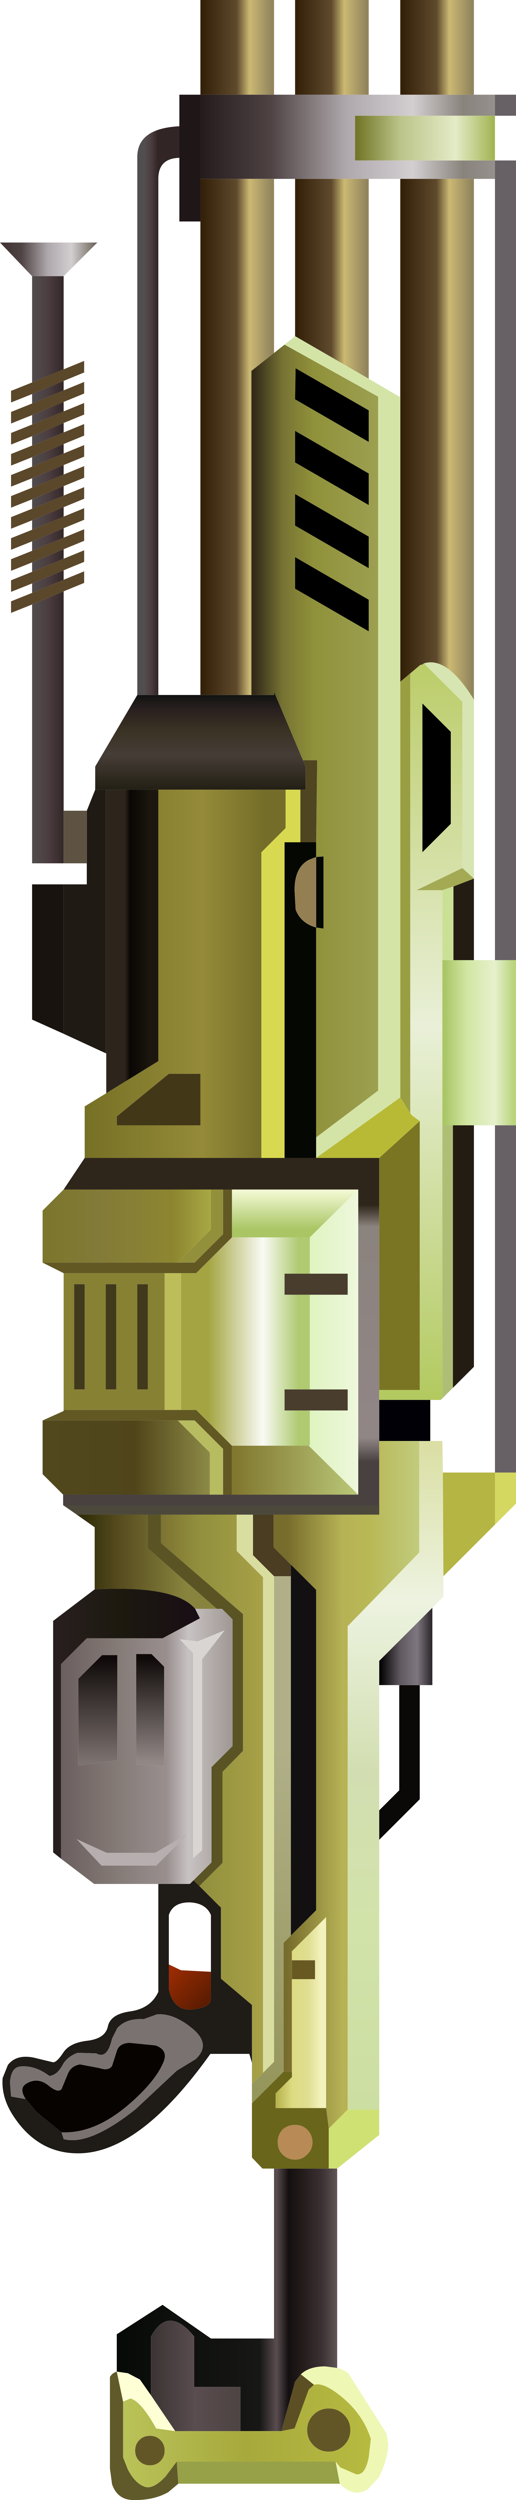 <?xml version="1.0" encoding="UTF-8" standalone="no"?>
<svg xmlns:xlink="http://www.w3.org/1999/xlink" height="237.6px" width="49.05px" xmlns="http://www.w3.org/2000/svg">
  <g transform="matrix(1.0, 0.0, 0.0, 1.0, -82.05, 41.45)">
    <use height="237.6" transform="matrix(1.0, 0.0, 0.0, 1.0, 82.05, -41.45)" width="49.05" xlink:href="#shape0"/>
  </g>
  <defs>
    <g id="shape0" transform="matrix(1.0, 0.0, 0.0, 1.0, -82.05, 41.45)">
      <path d="M101.1 -32.45 L101.1 -24.45 101.1 -20.4 99.1 -20.4 99.1 -26.45 99.1 -29.45 99.1 -32.45 101.1 -32.45" fill="#1f1618" fill-rule="evenodd" stroke="none"/>
      <path d="M108.1 -32.45 L101.1 -32.45 101.1 -41.45 108.1 -41.45 108.1 -32.45" fill="url(#gradient0)" fill-rule="evenodd" stroke="none"/>
      <path d="M95.1 24.6 L95.1 -26.45 Q95.05 -29.25 99.1 -29.45 L99.1 -26.45 Q97.1 -26.4 97.1 -24.45 L97.1 24.6 95.1 24.6" fill="url(#gradient1)" fill-rule="evenodd" stroke="none"/>
      <path d="M108.1 -32.45 L110.1 -32.45 117.1 -32.45 120.1 -32.45 127.1 -32.45 129.1 -32.45 129.1 -30.45 115.8 -30.45 115.8 -26.2 129.1 -26.2 129.1 -24.45 127.1 -24.45 120.1 -24.45 117.1 -24.45 110.1 -24.45 108.1 -24.45 101.1 -24.45 101.1 -32.45 108.1 -32.45" fill="url(#gradient2)" fill-rule="evenodd" stroke="none"/>
      <path d="M85.1 -15.2 L82.05 -18.4 91.3 -18.4 88.1 -15.2 85.1 -15.2" fill="url(#gradient3)" fill-rule="evenodd" stroke="none"/>
      <path d="M85.1 16.0 L83.1 16.8 83.1 15.7 85.1 14.9 88.1 13.65 90.05 12.85 90.05 13.95 88.1 14.75 85.1 16.0 M85.1 14.0 L83.1 14.8 83.1 13.7 85.1 12.9 88.1 11.65 90.05 10.85 90.05 11.95 88.1 12.75 85.1 14.0 M85.1 12.0 L83.1 12.8 83.1 11.7 85.1 10.9 88.1 9.65 90.05 8.85 90.05 9.95 88.1 10.75 85.1 12.0 M85.1 10.0 L83.1 10.8 83.1 9.7 85.1 8.9 88.1 7.65 90.05 6.85 90.05 7.95 88.1 8.75 85.1 10.0 M85.1 8.0 L83.1 8.8 83.1 7.7 85.1 6.9 88.1 5.65 90.05 4.85 90.05 5.95 88.1 6.75 85.1 8.0 M85.1 6.0 L83.1 6.8 83.1 5.7 85.1 4.9 88.1 3.65 90.05 2.85 90.05 3.95 88.1 4.75 85.1 6.0 M85.1 4.0 L83.1 4.8 83.1 3.7 85.1 2.9 88.1 1.65 90.05 0.85 90.05 1.95 88.1 2.75 85.1 4.0 M85.1 2.0 L83.1 2.8 83.1 1.7 85.1 0.9 88.1 -0.35 90.05 -1.15 90.05 -0.05 88.1 0.75 85.1 2.0 M85.1 0.0 L83.1 0.8 83.1 -0.3 85.1 -1.1 88.1 -2.35 90.05 -3.15 90.05 -2.05 88.1 -1.25 85.1 0.0 M85.1 -2.0 L83.1 -1.2 83.1 -2.3 85.1 -3.1 88.1 -4.35 90.05 -5.15 90.05 -4.05 88.1 -3.25 85.1 -2.0 M85.1 -4.0 L83.1 -3.2 83.1 -4.3 85.1 -5.1 88.1 -6.35 90.05 -7.15 90.05 -6.05 88.1 -5.25 85.1 -4.0" fill="#5b472a" fill-rule="evenodd" stroke="none"/>
      <path d="M88.1 40.6 L85.1 40.6 85.1 16.0 88.1 14.75 88.1 35.6 88.1 40.6 M85.1 14.9 L85.1 14.0 88.1 12.75 88.1 13.65 85.1 14.9 M85.1 12.9 L85.1 12.0 88.1 10.75 88.1 11.65 85.1 12.9 M85.1 10.9 L85.1 10.0 88.1 8.75 88.1 9.65 85.1 10.9 M85.1 8.9 L85.1 8.0 88.1 6.75 88.1 7.65 85.1 8.9 M85.1 6.9 L85.1 6.0 88.1 4.75 88.1 5.65 85.1 6.9 M85.1 4.9 L85.1 4.0 88.1 2.75 88.1 3.65 85.1 4.9 M85.1 2.9 L85.1 2.0 88.1 0.75 88.1 1.65 85.1 2.9 M85.1 0.9 L85.1 0.0 88.1 -1.25 88.1 -0.35 85.1 0.9 M85.1 -1.1 L85.1 -2.0 88.1 -3.25 88.1 -2.35 85.1 -1.1 M85.1 -3.1 L85.1 -4.0 88.1 -5.25 88.1 -4.35 85.1 -3.1 M85.1 -5.1 L85.1 -15.2 88.1 -15.2 88.1 -6.35 85.1 -5.1" fill="url(#gradient4)" fill-rule="evenodd" stroke="none"/>
      <path d="M91.1 33.6 L91.1 31.4 95.1 24.6 97.1 24.6 101.1 24.6 105.95 24.6 108.1 24.6 108.1 24.3 110.85 30.8 111.1 31.4 111.1 33.6 110.6 33.6 109.2 33.6 97.1 33.6 92.1 33.6 91.1 33.6" fill="url(#gradient5)" fill-rule="evenodd" stroke="none"/>
      <path d="M101.1 -24.45 L108.1 -24.45 108.1 -7.9 105.95 -6.2 105.95 24.6 101.1 24.6 101.1 -20.4 101.1 -24.45" fill="url(#gradient6)" fill-rule="evenodd" stroke="none"/>
      <path d="M110.15 -6.45 L110.1 -3.5 117.1 0.55 117.1 -2.45 110.15 -6.45 M108.1 -7.9 L109.1 -8.7 118.0 -3.75 118.0 62.2 112.1 66.65 112.1 46.7 112.8 46.8 112.8 39.95 112.1 40.0 112.1 38.6 112.2 30.8 110.85 30.8 108.1 24.3 108.1 24.6 105.95 24.6 105.95 -6.2 108.1 -7.9 M110.1 -0.5 L110.1 2.5 117.1 6.55 117.1 3.55 110.1 -0.5 M110.1 11.5 L110.1 14.5 117.1 18.55 117.1 15.55 110.1 11.5 M117.1 12.55 L117.1 9.55 110.1 5.5 110.1 8.5 117.1 12.55" fill="url(#gradient7)" fill-rule="evenodd" stroke="none"/>
      <path d="M92.1 58.65 L88.1 56.8 88.1 42.6 90.3 42.6 90.3 40.6 90.3 35.6 91.1 33.6 92.1 33.6 92.1 58.65" fill="#201a14" fill-rule="evenodd" stroke="none"/>
      <path d="M90.3 40.6 L88.1 40.6 88.1 35.6 90.3 35.6 90.3 40.6" fill="#5e5343" fill-rule="evenodd" stroke="none"/>
      <path d="M92.15 62.45 L92.15 59.0 92.15 58.65 92.1 58.65 92.1 33.6 97.1 33.6 97.1 59.4 92.15 62.45" fill="url(#gradient8)" fill-rule="evenodd" stroke="none"/>
      <path d="M98.1 60.6 L101.1 60.6 101.1 65.5 93.15 65.5 93.15 64.65 98.1 60.6" fill="#423818" fill-rule="evenodd" stroke="none"/>
      <path d="M90.1 68.6 L90.1 63.7 92.15 62.45 97.1 59.4 97.1 33.6 109.2 33.6 109.2 37.25 106.9 39.55 106.9 68.6 90.1 68.6 M98.1 60.6 L93.15 64.65 93.15 65.5 101.1 65.5 101.1 60.6 98.1 60.6" fill="url(#gradient9)" fill-rule="evenodd" stroke="none"/>
      <path d="M86.1 78.55 L86.1 73.6 88.1 71.6 102.1 71.6 102.1 75.4 98.95 78.55 86.1 78.55" fill="url(#gradient10)" fill-rule="evenodd" stroke="none"/>
      <path d="M88.05 101.6 L88.05 100.6 102.0 100.6 103.25 100.6 104.1 100.6 116.1 100.6 116.1 71.6 104.1 71.6 103.25 71.6 102.1 71.6 88.1 71.6 90.1 68.6 106.9 68.6 109.1 68.6 112.1 68.6 118.1 68.6 118.1 90.65 118.1 91.6 118.1 95.5 118.1 101.6 88.05 101.6" fill="url(#gradient11)" fill-rule="evenodd" stroke="none"/>
      <path d="M86.1 93.55 L88.1 92.65 88.1 92.55 97.7 92.55 99.25 92.55 100.7 92.55 104.1 95.95 104.1 100.6 103.25 100.6 103.25 96.25 100.55 93.55 98.95 93.55 86.1 93.55 M88.1 79.55 L86.1 78.55 98.95 78.55 100.55 78.55 103.25 75.85 103.25 71.6 104.1 71.6 104.1 76.15 100.7 79.55 99.25 79.55 97.7 79.55 88.1 79.55" fill="#625824" fill-rule="evenodd" stroke="none"/>
      <path d="M102.1 71.6 L103.25 71.6 103.25 75.85 100.55 78.55 98.95 78.55 102.1 75.4 102.1 71.6" fill="#92903a" fill-rule="evenodd" stroke="none"/>
      <path d="M116.1 71.6 L111.5 76.15 104.1 76.15 104.1 71.6 116.1 71.6" fill="url(#gradient12)" fill-rule="evenodd" stroke="none"/>
      <path d="M88.1 56.8 L85.1 55.45 85.1 42.6 88.1 42.6 88.1 56.8" fill="#18130f" fill-rule="evenodd" stroke="none"/>
      <path d="M129.1 -26.2 L115.8 -26.2 115.8 -30.45 129.1 -30.45 129.1 -26.2" fill="url(#gradient13)" fill-rule="evenodd" stroke="none"/>
      <path d="M127.1 -32.45 L120.1 -32.45 120.1 -41.45 127.1 -41.45 127.1 -32.45" fill="url(#gradient14)" fill-rule="evenodd" stroke="none"/>
      <path d="M117.1 -32.45 L110.1 -32.45 110.1 -41.45 117.1 -41.45 117.1 -32.45" fill="url(#gradient15)" fill-rule="evenodd" stroke="none"/>
      <path d="M110.1 -24.45 L117.1 -24.45 117.1 -5.45 110.1 -9.5 110.1 -24.45" fill="url(#gradient16)" fill-rule="evenodd" stroke="none"/>
      <path d="M129.1 -24.45 L129.1 -26.2 131.1 -26.2 131.1 49.8 129.1 49.8 129.1 -24.45 M129.1 -30.45 L129.1 -32.45 131.1 -32.45 131.1 -30.45 129.1 -30.45 M131.1 65.5 L131.1 98.5 129.1 98.5 129.1 65.5 131.1 65.5" fill="#676165" fill-rule="evenodd" stroke="none"/>
      <path d="M120.1 -24.45 L127.1 -24.45 127.1 25.05 Q124.55 20.9 122.35 21.6 L122.2 21.7 122.0 21.75 121.05 22.55 120.1 23.35 120.1 -3.7 120.1 -24.45" fill="url(#gradient17)" fill-rule="evenodd" stroke="none"/>
      <path d="M110.15 -6.45 L117.1 -2.45 117.1 0.55 110.1 -3.5 110.15 -6.45 M110.1 -0.5 L117.1 3.55 117.1 6.55 110.1 2.5 110.1 -0.5 M117.1 12.55 L110.1 8.5 110.1 5.5 117.1 9.55 117.1 12.55 M110.1 11.5 L117.1 15.55 117.1 18.55 110.1 14.5 110.1 11.5 M124.9 36.85 L122.2 39.55 122.2 25.4 124.9 28.1 124.9 36.85" fill="#000000" fill-rule="evenodd" stroke="none"/>
      <path d="M109.1 -8.7 L110.1 -9.5 117.1 -5.45 120.1 -3.7 120.1 23.35 120.1 62.85 112.1 68.6 112.1 66.65 118.0 62.2 118.0 -3.75 109.1 -8.7" fill="#d4e4a7" fill-rule="evenodd" stroke="none"/>
      <path d="M120.1 23.35 L121.05 22.55 121.05 64.35 120.1 62.85 120.1 23.35" fill="#9a9e42" fill-rule="evenodd" stroke="none"/>
      <path d="M121.05 22.55 L122.0 21.75 122.2 21.7 122.35 21.6 126.0 25.25 126.0 41.05 121.65 43.15 124.1 43.15 124.1 49.8 124.1 65.5 124.1 91.45 123.95 91.6 122.95 91.6 118.1 91.6 118.1 90.65 121.95 90.65 121.95 65.1 121.2 64.55 121.05 64.35 121.05 22.55 M124.9 36.85 L124.9 28.1 122.2 25.4 122.2 39.55 124.9 36.85" fill="url(#gradient18)" fill-rule="evenodd" stroke="none"/>
      <path d="M122.35 21.6 Q124.55 20.9 127.1 25.05 L127.1 42.05 126.0 41.05 126.0 25.25 122.35 21.6" fill="#d6e5b1" fill-rule="evenodd" stroke="none"/>
      <path d="M131.1 49.8 L131.1 65.5 129.1 65.5 127.1 65.5 125.1 65.5 124.1 65.5 124.1 49.8 125.15 49.8 127.1 49.8 129.1 49.8 131.1 49.8" fill="url(#gradient19)" fill-rule="evenodd" stroke="none"/>
      <path d="M127.1 42.05 L127.1 49.8 125.15 49.8 125.15 42.8 127.1 42.05 M125.1 65.5 L127.1 65.5 127.1 88.45 125.1 90.45 125.1 65.5" fill="#231c12" fill-rule="evenodd" stroke="none"/>
      <path d="M110.6 33.6 L111.1 33.6 111.1 31.4 110.85 30.8 112.2 30.8 112.1 38.6 110.6 38.6 110.6 33.6" fill="#4f4520" fill-rule="evenodd" stroke="none"/>
      <path d="M109.2 33.6 L110.6 33.6 110.6 38.6 109.1 38.6 109.1 68.6 106.9 68.6 106.9 39.55 109.2 37.25 109.2 33.6" fill="#d8d951" fill-rule="evenodd" stroke="none"/>
      <path d="M112.1 38.6 L112.1 40.0 112.8 39.95 112.8 46.8 112.1 46.7 112.1 66.65 112.1 68.6 109.1 68.6 109.1 38.6 110.6 38.6 112.1 38.6 M111.45 40.25 Q110.05 40.95 110.05 43.15 L110.15 45.0 Q110.65 46.3 112.1 46.7 L112.1 40.0 111.45 40.25" fill="#050702" fill-rule="evenodd" stroke="none"/>
      <path d="M111.45 40.25 L112.1 40.0 112.1 46.7 Q110.65 46.3 110.15 45.0 L110.05 43.15 Q110.05 40.95 111.45 40.25" fill="#937f52" fill-rule="evenodd" stroke="none"/>
      <path d="M127.1 42.05 L125.15 42.8 124.1 43.15 121.65 43.15 126.0 41.05 127.1 42.05" fill="#a4a954" fill-rule="evenodd" stroke="none"/>
      <path d="M125.15 42.8 L125.15 49.8 124.1 49.8 124.1 43.15 125.15 42.8" fill="#cae195" fill-rule="evenodd" stroke="none"/>
      <path d="M112.1 68.6 L120.1 62.85 121.05 64.35 121.2 64.55 121.95 65.1 118.1 68.6 112.1 68.6" fill="#b8ba36" fill-rule="evenodd" stroke="none"/>
      <path d="M111.5 76.15 L116.1 71.6 116.1 100.6 111.5 96.05 111.5 95.95 111.5 92.6 115.1 92.6 115.1 90.6 111.5 90.6 111.5 81.6 115.1 81.6 115.1 79.6 111.5 79.6 111.5 76.15" fill="url(#gradient20)" fill-rule="evenodd" stroke="none"/>
      <path d="M124.1 91.45 L124.1 65.5 125.1 65.5 125.1 90.45 124.1 91.45" fill="#aebf75" fill-rule="evenodd" stroke="none"/>
      <path d="M121.95 65.1 L121.95 90.65 118.1 90.65 118.1 68.6 121.95 65.1" fill="#797523" fill-rule="evenodd" stroke="none"/>
      <path d="M111.5 76.15 L111.5 79.6 109.1 79.6 109.1 81.6 111.5 81.6 111.5 90.6 109.1 90.6 109.1 92.6 111.5 92.6 111.5 95.95 111.4 95.95 104.1 95.95 100.7 92.55 99.25 92.55 99.25 79.55 100.7 79.55 104.1 76.15 111.5 76.15" fill="url(#gradient21)" fill-rule="evenodd" stroke="none"/>
      <path d="M131.1 98.5 L131.1 101.45 129.1 103.45 129.1 98.5 131.1 98.5" fill="#d4d760" fill-rule="evenodd" stroke="none"/>
      <path d="M111.5 79.6 L115.1 79.6 115.1 81.6 111.5 81.6 109.1 81.6 109.1 79.6 111.5 79.6 M111.5 90.6 L115.1 90.6 115.1 92.6 111.5 92.6 109.1 92.6 109.1 90.6 111.5 90.6" fill="#493d2e" fill-rule="evenodd" stroke="none"/>
      <path d="M111.5 96.05 L116.1 100.6 104.1 100.6 104.1 95.95 111.4 95.95 111.5 96.05" fill="url(#gradient22)" fill-rule="evenodd" stroke="none"/>
      <path d="M124.2 108.35 L124.2 110.3 123.15 111.35 118.1 116.4 118.1 118.7 118.1 130.6 118.1 133.4 118.1 159.05 115.1 159.05 115.1 113.1 121.9 106.1 121.9 95.5 122.95 95.5 124.1 95.5 124.15 98.5 124.2 108.35" fill="url(#gradient23)" fill-rule="evenodd" stroke="none"/>
      <path d="M118.1 91.6 L122.95 91.6 122.95 95.5 121.9 95.5 118.1 95.5 118.1 91.6" fill="#000006" fill-rule="evenodd" stroke="none"/>
      <path d="M121.9 95.5 L121.9 106.1 115.1 113.1 115.1 159.05 113.3 160.85 113.05 158.9 113.05 140.75 109.8 144.0 109.8 144.85 109.8 146.65 109.8 155.45 109.0 155.45 109.0 143.2 109.7 142.5 112.1 140.1 112.1 109.65 109.7 107.25 108.05 105.6 108.05 102.5 118.1 102.5 118.1 101.6 118.1 95.5 121.9 95.5" fill="url(#gradient24)" fill-rule="evenodd" stroke="none"/>
      <path d="M106.1 102.5 L106.1 106.35 108.1 108.35 108.1 154.5 107.05 155.55 107.05 108.45 104.55 105.95 104.55 102.5 106.1 102.5" fill="#d9dea0" fill-rule="evenodd" stroke="none"/>
      <path d="M108.05 102.5 L108.05 105.6 109.7 107.25 109.7 108.35 108.1 108.35 106.1 106.35 106.1 102.5 108.05 102.5" fill="#4a3d21" fill-rule="evenodd" stroke="none"/>
      <path d="M89.35 102.5 L88.05 101.6 118.1 101.6 118.1 102.5 108.05 102.5 106.1 102.5 104.55 102.5 97.35 102.5 96.1 102.5 89.35 102.5" fill="#4c483b" fill-rule="evenodd" stroke="none"/>
      <path d="M106.0 158.45 L106.0 156.6 107.05 155.55 108.1 154.5 108.1 108.35 109.7 108.35 109.7 142.5 109.0 143.2 109.0 155.45 106.0 158.45" fill="url(#gradient25)" fill-rule="evenodd" stroke="none"/>
      <path d="M109.7 107.25 L112.1 109.65 112.1 140.1 109.7 142.5 109.7 108.35 109.7 107.25" fill="#121010" fill-rule="evenodd" stroke="none"/>
      <path d="M121.95 118.7 L121.95 129.55 118.1 133.4 118.1 130.6 120.0 128.7 120.0 118.7 121.95 118.7" fill="#0b0907" fill-rule="evenodd" stroke="none"/>
      <path d="M123.15 111.35 L123.15 118.7 121.95 118.7 120.0 118.7 118.1 118.7 118.1 116.4 123.15 111.35" fill="url(#gradient26)" fill-rule="evenodd" stroke="none"/>
      <path d="M129.1 103.45 L124.2 108.35 124.15 98.5 129.1 98.5 129.1 103.45" fill="#b4b543" fill-rule="evenodd" stroke="none"/>
      <path d="M109.8 146.65 L109.8 144.85 112.0 144.85 112.0 146.65 109.8 146.65" fill="#685922" fill-rule="evenodd" stroke="none"/>
      <path d="M109.8 155.45 L109.8 146.65 112.0 146.65 112.0 144.85 109.8 144.85 109.8 144.0 113.05 140.75 113.05 158.9 108.25 158.9 108.25 157.5 109.8 155.95 109.8 155.45" fill="url(#gradient27)" fill-rule="evenodd" stroke="none"/>
      <path d="M118.1 159.05 L118.1 161.45 114.1 164.65 113.3 164.65 113.3 160.85 115.1 159.05 118.1 159.05" fill="#d0e174" fill-rule="evenodd" stroke="none"/>
      <path d="M108.1 164.65 L107.0 164.65 106.0 163.6 106.0 158.45 109.0 155.45 109.8 155.45 109.8 155.95 108.25 157.5 108.25 158.9 113.05 158.9 113.3 160.85 113.3 164.65 108.1 164.65 M108.45 162.15 Q108.45 162.85 108.9 163.3 109.4 163.8 110.1 163.8 110.8 163.8 111.25 163.3 111.75 162.85 111.75 162.15 111.75 161.45 111.25 160.95 110.8 160.5 110.1 160.5 109.4 160.5 108.9 160.95 108.45 161.45 108.45 162.15" fill="#69651a" fill-rule="evenodd" stroke="none"/>
      <path d="M108.45 162.15 Q108.45 161.45 108.9 160.95 109.4 160.5 110.1 160.5 110.8 160.5 111.25 160.95 111.75 161.45 111.75 162.15 111.75 162.85 111.25 163.3 110.8 163.8 110.1 163.8 109.4 163.8 108.9 163.3 108.45 162.85 108.45 162.15" fill="#b78a56" fill-rule="evenodd" stroke="none"/>
      <path d="M114.1 164.65 L114.1 183.6 112.95 183.45 Q111.45 183.45 110.65 184.2 L110.1 184.9 108.8 189.6 104.9 189.6 104.9 185.4 100.5 185.4 100.5 180.6 Q98.05 177.6 96.4 180.6 L96.4 186.2 95.35 184.7 94.2 184.1 93.15 183.95 93.15 180.4 97.5 177.6 102.1 180.8 108.1 180.8 108.1 164.65 113.3 164.65 114.1 164.65" fill="url(#gradient28)" fill-rule="evenodd" stroke="none"/>
      <path d="M106.0 156.6 L106.0 154.6 106.0 149.1 103.05 146.6 103.05 139.85 101.0 137.8 103.2 135.6 103.2 126.95 105.15 124.95 105.15 111.95 97.35 105.2 97.35 102.5 104.55 102.5 104.55 105.95 107.05 108.45 107.05 155.55 106.0 156.6" fill="url(#gradient29)" fill-rule="evenodd" stroke="none"/>
      <path d="M108.8 189.6 L110.1 184.9 110.65 184.2 111.9 185.2 111.4 185.65 110.05 189.35 108.8 189.6" fill="#5c4f24" fill-rule="evenodd" stroke="none"/>
      <path d="M114.1 183.6 Q114.75 183.75 115.2 184.15 L115.6 184.8 118.8 189.85 118.95 190.8 Q118.95 192.1 118.1 193.95 L117.05 195.1 Q115.7 196.0 114.35 194.6 L113.95 192.5 114.4 193.05 115.9 193.7 Q116.75 193.85 117.1 192.1 L117.3 190.35 Q116.5 187.8 114.15 186.05 112.7 184.95 111.9 185.2 L110.65 184.2 Q111.45 183.45 112.95 183.45 L114.1 183.6" fill="#eff7b4" fill-rule="evenodd" stroke="none"/>
      <path d="M113.3 187.45 Q112.45 187.45 111.85 188.05 111.25 188.65 111.25 189.5 111.25 190.35 111.85 190.95 112.45 191.55 113.3 191.55 114.15 191.55 114.75 190.95 115.35 190.35 115.35 189.5 115.35 188.65 114.75 188.05 114.15 187.45 113.3 187.45 M111.9 185.2 Q112.7 184.95 114.15 186.05 116.5 187.8 117.3 190.35 L117.1 192.1 Q116.75 193.85 115.9 193.7 L114.4 193.05 113.95 192.5 98.85 192.5 97.8 193.9 Q96.55 195.25 95.7 194.85 94.85 194.5 94.2 193.25 L93.75 192.1 93.75 186.8 94.45 186.5 Q95.45 186.75 96.9 189.35 L98.7 189.6 104.9 189.6 108.8 189.6 110.05 189.35 111.4 185.65 111.9 185.2 M94.9 191.45 Q94.9 192.05 95.3 192.45 95.7 192.85 96.3 192.85 96.9 192.85 97.3 192.45 97.7 192.05 97.7 191.45 97.7 190.85 97.3 190.45 96.9 190.05 96.3 190.05 95.7 190.05 95.3 190.45 94.9 190.85 94.9 191.45" fill="url(#gradient30)" fill-rule="evenodd" stroke="none"/>
      <path d="M113.3 187.45 Q114.15 187.45 114.75 188.05 115.35 188.65 115.35 189.5 115.35 190.35 114.75 190.95 114.15 191.55 113.3 191.55 112.45 191.55 111.85 190.95 111.25 190.35 111.25 189.5 111.25 188.65 111.85 188.05 112.45 187.45 113.3 187.45 M94.9 191.45 Q94.9 190.85 95.3 190.45 95.7 190.05 96.3 190.05 96.9 190.05 97.3 190.45 97.7 190.85 97.7 191.45 97.7 192.05 97.3 192.45 96.9 192.85 96.3 192.85 95.7 192.85 95.3 192.45 94.9 192.05 94.9 191.45" fill="#625627" fill-rule="evenodd" stroke="none"/>
      <path d="M114.35 194.6 L99.0 194.6 98.85 192.5 113.95 192.5 114.35 194.6" fill="#96a148" fill-rule="evenodd" stroke="none"/>
      <path d="M97.7 79.55 L99.25 79.55 99.25 92.55 97.7 92.55 97.7 79.55" fill="#bdbd5a" fill-rule="evenodd" stroke="none"/>
      <path d="M88.1 92.55 L88.1 79.55 97.7 79.55 97.7 92.55 88.1 92.55 M90.1 80.6 L89.1 80.6 89.1 90.6 90.1 90.6 90.1 80.6 M93.1 80.6 L92.1 80.6 92.1 90.6 93.1 90.6 93.1 80.6 M95.1 80.6 L95.1 90.6 96.1 90.6 96.1 80.6 95.1 80.6" fill="#878134" fill-rule="evenodd" stroke="none"/>
      <path d="M93.1 80.6 L93.1 90.6 92.1 90.6 92.1 80.6 93.1 80.6 M90.1 80.6 L90.1 90.6 89.1 90.6 89.1 80.6 90.1 80.6 M95.1 80.6 L96.1 80.6 96.1 90.6 95.1 90.6 95.1 80.6" fill="#41391b" fill-rule="evenodd" stroke="none"/>
      <path d="M88.05 100.6 L86.1 98.65 86.1 93.55 98.95 93.55 102.0 96.6 102.0 100.6 88.05 100.6" fill="url(#gradient31)" fill-rule="evenodd" stroke="none"/>
      <path d="M98.95 93.55 L100.55 93.55 103.25 96.25 103.25 100.6 102.0 100.6 102.0 96.6 98.95 93.55" fill="#b8bc61" fill-rule="evenodd" stroke="none"/>
      <path d="M102.65 111.45 L96.1 105.7 96.1 102.5 97.35 102.5 97.35 105.2 105.15 111.95 105.15 124.95 103.2 126.95 103.2 135.6 101.0 137.8 100.45 137.25 102.15 135.55 102.15 126.5 104.15 124.5 104.15 112.45 103.15 111.45 102.65 111.45" fill="#5a5425" fill-rule="evenodd" stroke="none"/>
      <path d="M91.05 109.6 L91.05 103.7 89.35 102.5 96.1 102.5 96.1 105.7 102.65 111.45 100.6 111.45 Q98.7 109.2 91.05 109.6" fill="url(#gradient32)" fill-rule="evenodd" stroke="none"/>
      <path d="M97.1 137.6 L91.0 137.6 87.85 135.2 87.85 116.7 90.3 114.25 97.5 114.25 101.05 112.35 100.6 111.45 102.65 111.45 103.15 111.45 104.15 112.45 104.15 124.5 102.15 126.5 102.15 135.55 100.45 137.25 100.1 137.6 97.1 137.6 M95.0 115.75 L95.0 126.25 97.65 126.35 97.65 116.95 96.45 115.75 95.0 115.75 M93.2 115.85 L91.75 115.85 89.5 118.1 89.5 126.35 93.2 125.85 93.2 115.85 M103.4 113.5 L100.85 114.55 99.15 114.35 100.4 115.65 100.4 135.15 101.25 134.4 101.25 116.25 103.4 113.5 M96.8 134.65 L92.2 134.65 89.35 133.35 91.7 135.85 96.9 135.85 99.95 132.8 96.8 134.65" fill="url(#gradient33)" fill-rule="evenodd" stroke="none"/>
      <path d="M87.85 135.2 L87.1 134.6 87.1 112.6 91.05 109.6 Q98.7 109.2 100.6 111.45 L101.05 112.35 97.5 114.25 90.3 114.25 87.85 116.7 87.85 135.2" fill="url(#gradient34)" fill-rule="evenodd" stroke="none"/>
      <path d="M93.2 115.85 L93.2 125.85 89.5 126.35 89.5 118.1 91.75 115.85 93.2 115.85" fill="url(#gradient35)" fill-rule="evenodd" stroke="none"/>
      <path d="M95.0 115.75 L96.45 115.75 97.65 116.95 97.65 126.35 95.0 126.25 95.0 115.75" fill="url(#gradient36)" fill-rule="evenodd" stroke="none"/>
      <path d="M103.4 113.5 L101.25 116.25 101.25 134.4 100.4 135.15 100.4 115.65 99.15 114.35 100.85 114.55 103.4 113.5" fill="#d8d5d3" fill-rule="evenodd" stroke="none"/>
      <path d="M106.0 154.6 L105.75 153.75 102.05 153.75 Q95.35 163.15 89.55 163.2 85.7 163.25 83.35 159.7 82.15 157.9 82.3 156.05 L82.8 154.8 Q83.7 153.65 85.65 154.2 L87.1 154.55 Q87.45 154.55 88.05 153.65 88.65 152.7 90.35 152.5 92.05 152.3 92.3 151.15 92.55 149.95 94.5 149.7 96.4 149.4 97.1 147.85 L97.1 137.6 100.1 137.6 100.45 137.25 101.0 137.8 103.05 139.85 103.05 146.6 106.0 149.1 106.0 154.6 M87.9 161.2 L88.1 161.85 Q90.55 162.5 94.95 159.0 L98.85 155.35 100.65 154.25 Q102.15 152.85 100.35 151.35 98.55 149.85 96.95 150.0 L95.7 150.45 Q94.05 150.35 93.2 151.3 L92.7 152.3 Q92.25 154.3 91.2 153.7 L89.4 153.65 Q88.4 154.05 88.0 154.8 87.5 155.75 86.75 155.85 85.35 154.8 83.95 154.95 83.1 155.05 83.0 156.45 L83.1 157.8 84.5 158.05 85.55 159.3 87.9 161.2 M102.1 145.95 L102.1 140.55 Q101.6 139.4 100.05 139.35 98.5 139.35 98.1 140.55 L98.1 145.25 98.1 147.6 Q98.5 149.5 100.05 149.55 101.7 149.45 102.05 148.8 L102.1 148.5 102.1 145.95" fill="#1f1b17" fill-rule="evenodd" stroke="none"/>
      <path d="M96.8 134.65 L99.95 132.8 96.9 135.85 91.7 135.85 89.35 133.35 92.2 134.65 96.8 134.65" fill="#b6aeaf" fill-rule="evenodd" stroke="none"/>
      <path d="M84.5 158.05 L83.1 157.8 83.0 156.45 Q83.1 155.05 83.95 154.95 85.35 154.8 86.75 155.85 87.5 155.75 88.0 154.8 88.4 154.05 89.4 153.65 L91.2 153.7 Q92.25 154.3 92.7 152.3 L93.2 151.3 Q94.05 150.35 95.7 150.45 L96.95 150.0 Q98.55 149.85 100.35 151.35 102.15 152.85 100.65 154.25 L98.85 155.35 94.95 159.0 Q90.55 162.5 88.1 161.85 L87.9 161.2 Q91.05 161.35 94.3 158.55 96.85 156.35 97.6 154.5 98.05 153.4 96.85 152.95 L94.35 152.7 Q93.35 152.75 93.15 153.5 L92.7 154.9 Q92.35 155.4 91.5 155.1 L89.65 154.75 Q88.8 154.9 88.5 155.65 L87.9 157.1 Q87.55 157.5 86.65 156.75 85.65 155.95 84.6 156.55 83.8 157.0 84.5 158.05" fill="#7a7171" fill-rule="evenodd" stroke="none"/>
      <path d="M102.1 145.95 L102.1 148.5 102.05 148.8 Q101.7 149.45 100.05 149.55 98.5 149.5 98.1 147.6 L98.1 145.25 99.25 145.8 102.1 145.95" fill="url(#gradient37)" fill-rule="evenodd" stroke="none"/>
      <path d="M87.9 161.2 L85.55 159.3 84.5 158.05 Q83.8 157.0 84.6 156.55 85.65 155.95 86.65 156.75 87.55 157.5 87.9 157.1 L88.5 155.65 Q88.8 154.9 89.65 154.75 L91.5 155.1 Q92.35 155.4 92.7 154.9 L93.15 153.5 Q93.35 152.75 94.35 152.7 L96.85 152.95 Q98.05 153.4 97.6 154.5 96.85 156.35 94.3 158.55 91.05 161.35 87.9 161.2" fill="#070301" fill-rule="evenodd" stroke="none"/>
      <path d="M96.4 186.2 L96.4 180.6 Q98.05 177.6 100.5 180.6 L100.5 185.4 104.9 185.4 104.9 189.6 98.7 189.6 96.4 186.2" fill="url(#gradient38)" fill-rule="evenodd" stroke="none"/>
      <path d="M93.15 183.95 L94.2 184.1 95.35 184.7 96.4 186.2 98.7 189.6 96.9 189.35 Q95.45 186.75 94.45 186.5 L93.75 186.8 93.15 183.95" fill="#ffffd6" fill-rule="evenodd" stroke="none"/>
      <path d="M99.0 194.6 L98.05 195.4 Q96.65 196.2 94.65 196.15 93.2 196.1 92.7 194.65 L92.5 193.15 92.5 184.45 Q92.75 184.05 93.15 183.95 L93.75 186.8 93.75 192.1 94.2 193.25 Q94.85 194.5 95.7 194.85 96.55 195.25 97.8 193.9 L98.85 192.5 99.0 194.6" fill="#605a2a" fill-rule="evenodd" stroke="none"/>
    </g>
    <linearGradient gradientTransform="matrix(0.004, 0.0, 0.0, 0.005, 104.6, -36.95)" gradientUnits="userSpaceOnUse" id="gradient0" spreadMethod="pad" x1="-819.2" x2="819.2">
      <stop offset="0.0" stop-color="#342109"/>
      <stop offset="0.494" stop-color="#5f4a2d"/>
      <stop offset="0.678" stop-color="#cbb973"/>
      <stop offset="1.0" stop-color="#92855d"/>
    </linearGradient>
    <linearGradient gradientTransform="matrix(8.0E-4, 0.0, 0.0, 0.033, 96.4, -2.45)" gradientUnits="userSpaceOnUse" id="gradient1" spreadMethod="pad" x1="-819.2" x2="819.2">
      <stop offset="0.008" stop-color="#524e4f"/>
      <stop offset="0.522" stop-color="#4b3d3f"/>
      <stop offset="1.0" stop-color="#322526"/>
    </linearGradient>
    <linearGradient gradientTransform="matrix(0.017, 0.0, 0.0, 0.005, 115.1, -28.45)" gradientUnits="userSpaceOnUse" id="gradient2" spreadMethod="pad" x1="-819.2" x2="819.2">
      <stop offset="0.0" stop-color="#251b1d"/>
      <stop offset="0.239" stop-color="#4f4344"/>
      <stop offset="0.494" stop-color="#aea8ac"/>
      <stop offset="0.722" stop-color="#d3cfd1"/>
      <stop offset="0.894" stop-color="#89837c"/>
      <stop offset="1.0" stop-color="#94908c"/>
    </linearGradient>
    <linearGradient gradientTransform="matrix(0.006, 0.0, 0.0, 0.002, 86.65, -16.8)" gradientUnits="userSpaceOnUse" id="gradient3" spreadMethod="pad" x1="-819.2" x2="819.2">
      <stop offset="0.008" stop-color="#3d312f"/>
      <stop offset="0.239" stop-color="#4f4344"/>
      <stop offset="0.494" stop-color="#aea8ac"/>
      <stop offset="0.722" stop-color="#d3cfd1"/>
      <stop offset="0.894" stop-color="#89837c"/>
      <stop offset="1.0" stop-color="#584b4a"/>
    </linearGradient>
    <linearGradient gradientTransform="matrix(0.002, 0.0, 0.0, 0.034, 86.6, 12.7)" gradientUnits="userSpaceOnUse" id="gradient4" spreadMethod="pad" x1="-819.2" x2="819.2">
      <stop offset="0.008" stop-color="#524e4f"/>
      <stop offset="0.522" stop-color="#4b3d3f"/>
      <stop offset="1.0" stop-color="#322526"/>
    </linearGradient>
    <linearGradient gradientTransform="matrix(0.0, -0.006, 0.012, 0.0, 101.1, 28.95)" gradientUnits="userSpaceOnUse" id="gradient5" spreadMethod="pad" x1="-819.2" x2="819.2">
      <stop offset="0.0" stop-color="#201d11"/>
      <stop offset="0.365" stop-color="#463d37"/>
      <stop offset="0.616" stop-color="#393122"/>
      <stop offset="0.804" stop-color="#292020"/>
      <stop offset="1.0" stop-color="#060d09"/>
    </linearGradient>
    <linearGradient gradientTransform="matrix(0.004, 0.0, 0.0, 0.03, 104.6, 0.05)" gradientUnits="userSpaceOnUse" id="gradient6" spreadMethod="pad" x1="-819.2" x2="819.2">
      <stop offset="0.0" stop-color="#342109"/>
      <stop offset="0.494" stop-color="#5f4a2d"/>
      <stop offset="0.678" stop-color="#cbb973"/>
      <stop offset="1.0" stop-color="#92855d"/>
    </linearGradient>
    <linearGradient gradientTransform="matrix(0.007, 0.0, 0.0, 0.046, 111.95, 28.95)" gradientUnits="userSpaceOnUse" id="gradient7" spreadMethod="pad" x1="-819.2" x2="819.2">
      <stop offset="0.0" stop-color="#332a19"/>
      <stop offset="0.239" stop-color="#777433"/>
      <stop offset="0.494" stop-color="#90913a"/>
      <stop offset="1.0" stop-color="#9b9f4f"/>
    </linearGradient>
    <linearGradient gradientTransform="matrix(0.003, 0.0, 0.0, 0.018, 94.6, 48.0)" gradientUnits="userSpaceOnUse" id="gradient8" spreadMethod="pad" x1="-819.2" x2="819.2">
      <stop offset="0.361" stop-color="#2d251b"/>
      <stop offset="0.463" stop-color="#090604"/>
      <stop offset="0.871" stop-color="#1c170e"/>
    </linearGradient>
    <linearGradient gradientTransform="matrix(0.012, 0.0, 0.0, 0.021, 99.65, 51.1)" gradientUnits="userSpaceOnUse" id="gradient9" spreadMethod="pad" x1="-819.2" x2="819.2">
      <stop offset="0.0" stop-color="#767025"/>
      <stop offset="0.584" stop-color="#948a38"/>
      <stop offset="0.886" stop-color="#746d29"/>
    </linearGradient>
    <linearGradient gradientTransform="matrix(0.01, 0.0, 0.0, 0.004, 94.1, 75.05)" gradientUnits="userSpaceOnUse" id="gradient10" spreadMethod="pad" x1="-819.2" x2="819.2">
      <stop offset="0.02" stop-color="#7b762c"/>
      <stop offset="0.329" stop-color="#827a38"/>
      <stop offset="0.773" stop-color="#8d8630"/>
      <stop offset="1.0" stop-color="#aaaa46"/>
    </linearGradient>
    <linearGradient gradientTransform="matrix(0.0, 0.02, -0.018, 0.0, 103.1, 85.1)" gradientUnits="userSpaceOnUse" id="gradient11" spreadMethod="pad" x1="-819.2" x2="819.2">
      <stop offset="0.133" stop-color="#2f261b"/>
      <stop offset="0.196" stop-color="#8b837e"/>
      <stop offset="0.808" stop-color="#918686"/>
      <stop offset="0.878" stop-color="#484140"/>
    </linearGradient>
    <linearGradient gradientTransform="matrix(0.0, -0.003, 0.007, 0.0, 110.1, 73.9)" gradientUnits="userSpaceOnUse" id="gradient12" spreadMethod="pad" x1="-819.2" x2="819.2">
      <stop offset="0.196" stop-color="#a9c564"/>
      <stop offset="0.941" stop-color="#f2f9d3"/>
    </linearGradient>
    <linearGradient gradientTransform="matrix(0.008, 0.0, 0.0, 0.003, 122.45, -28.35)" gradientUnits="userSpaceOnUse" id="gradient13" spreadMethod="pad" x1="-819.2" x2="819.2">
      <stop offset="0.004" stop-color="#727627"/>
      <stop offset="0.318" stop-color="#bbc489"/>
      <stop offset="0.722" stop-color="#e4ebc7"/>
      <stop offset="1.0" stop-color="#a2b553"/>
    </linearGradient>
    <linearGradient gradientTransform="matrix(0.004, 0.0, 0.0, 0.005, 123.6, -36.95)" gradientUnits="userSpaceOnUse" id="gradient14" spreadMethod="pad" x1="-819.2" x2="819.2">
      <stop offset="0.0" stop-color="#342109"/>
      <stop offset="0.494" stop-color="#5f4a2d"/>
      <stop offset="0.678" stop-color="#cbb973"/>
      <stop offset="1.0" stop-color="#92855d"/>
    </linearGradient>
    <linearGradient gradientTransform="matrix(0.004, 0.0, 0.0, 0.005, 113.6, -36.95)" gradientUnits="userSpaceOnUse" id="gradient15" spreadMethod="pad" x1="-819.2" x2="819.2">
      <stop offset="0.0" stop-color="#342109"/>
      <stop offset="0.494" stop-color="#5f4a2d"/>
      <stop offset="0.678" stop-color="#cbb973"/>
      <stop offset="1.0" stop-color="#92855d"/>
    </linearGradient>
    <linearGradient gradientTransform="matrix(0.004, 0.0, 0.0, 0.012, 113.6, -14.95)" gradientUnits="userSpaceOnUse" id="gradient16" spreadMethod="pad" x1="-819.2" x2="819.2">
      <stop offset="0.0" stop-color="#342109"/>
      <stop offset="0.494" stop-color="#5f4a2d"/>
      <stop offset="0.678" stop-color="#cbb973"/>
      <stop offset="1.0" stop-color="#92855d"/>
    </linearGradient>
    <linearGradient gradientTransform="matrix(0.004, 0.0, 0.0, 0.03, 123.6, 0.3)" gradientUnits="userSpaceOnUse" id="gradient17" spreadMethod="pad" x1="-819.2" x2="819.2">
      <stop offset="0.0" stop-color="#342109"/>
      <stop offset="0.494" stop-color="#5f4a2d"/>
      <stop offset="0.678" stop-color="#cbb973"/>
      <stop offset="1.0" stop-color="#92855d"/>
    </linearGradient>
    <linearGradient gradientTransform="matrix(0.0, 0.043, -0.005, 0.0, 122.05, 56.6)" gradientUnits="userSpaceOnUse" id="gradient18" spreadMethod="pad" x1="-819.2" x2="819.2">
      <stop offset="0.0" stop-color="#bbcc68"/>
      <stop offset="0.494" stop-color="#e9f0d8"/>
      <stop offset="1.0" stop-color="#b2c95e"/>
    </linearGradient>
    <linearGradient gradientTransform="matrix(0.004, 0.0, 0.0, 0.01, 127.6, 57.65)" gradientUnits="userSpaceOnUse" id="gradient19" spreadMethod="pad" x1="-819.2" x2="819.2">
      <stop offset="0.004" stop-color="#aac667"/>
      <stop offset="0.318" stop-color="#d1e6a2"/>
      <stop offset="0.722" stop-color="#e7f1cd"/>
      <stop offset="1.0" stop-color="#b9d47c"/>
    </linearGradient>
    <linearGradient gradientTransform="matrix(0.003, 0.0, 0.0, 0.018, 113.8, 86.1)" gradientUnits="userSpaceOnUse" id="gradient20" spreadMethod="pad" x1="-819.2" x2="819.2">
      <stop offset="0.0" stop-color="#dff3bf"/>
      <stop offset="0.988" stop-color="#eef8dd"/>
    </linearGradient>
    <linearGradient gradientTransform="matrix(0.007, 0.0, 0.0, 0.012, 105.35, 86.05)" gradientUnits="userSpaceOnUse" id="gradient21" spreadMethod="pad" x1="-819.2" x2="819.2">
      <stop offset="0.196" stop-color="#a4a542"/>
      <stop offset="0.647" stop-color="#f9fbf4"/>
      <stop offset="0.941" stop-color="#afca71"/>
    </linearGradient>
    <linearGradient gradientTransform="matrix(0.007, 0.0, 0.0, 0.003, 110.1, 98.25)" gradientUnits="userSpaceOnUse" id="gradient22" spreadMethod="pad" x1="-819.2" x2="819.2">
      <stop offset="0.0" stop-color="#81772f"/>
      <stop offset="0.988" stop-color="#b8c576"/>
    </linearGradient>
    <linearGradient gradientTransform="matrix(0.0, 0.039, -0.006, 0.0, 119.65, 127.25)" gradientUnits="userSpaceOnUse" id="gradient23" spreadMethod="pad" x1="-819.2" x2="819.2">
      <stop offset="0.0" stop-color="#dadea2"/>
      <stop offset="0.239" stop-color="#edf3e0"/>
      <stop offset="0.494" stop-color="#d2deb1"/>
      <stop offset="0.722" stop-color="#d2e3aa"/>
      <stop offset="1.0" stop-color="#ccdea1"/>
    </linearGradient>
    <linearGradient gradientTransform="matrix(0.009, 0.0, 0.0, 0.04, 114.95, 128.15)" gradientUnits="userSpaceOnUse" id="gradient24" spreadMethod="pad" x1="-819.2" x2="819.2">
      <stop offset="0.118" stop-color="#776c2c"/>
      <stop offset="0.475" stop-color="#b6b255"/>
      <stop offset="0.667" stop-color="#b9b957"/>
      <stop offset="1.0" stop-color="#c2cd80"/>
    </linearGradient>
    <linearGradient gradientTransform="matrix(0.0, 0.031, -0.002, 0.0, 107.85, 133.4)" gradientUnits="userSpaceOnUse" id="gradient25" spreadMethod="pad" x1="-819.2" x2="819.2">
      <stop offset="0.329" stop-color="#b0af87"/>
      <stop offset="1.0" stop-color="#94955a"/>
    </linearGradient>
    <linearGradient gradientTransform="matrix(0.003, 0.0, 0.0, 0.004, 120.6, 115.0)" gradientUnits="userSpaceOnUse" id="gradient26" spreadMethod="pad" x1="-819.2" x2="819.2">
      <stop offset="0.0" stop-color="#000000"/>
      <stop offset="0.4" stop-color="#605960"/>
      <stop offset="0.722" stop-color="#7f7780"/>
      <stop offset="1.0" stop-color="#2e2a2e"/>
    </linearGradient>
    <linearGradient gradientTransform="matrix(0.003, 0.0, 0.0, 0.011, 110.65, 149.8)" gradientUnits="userSpaceOnUse" id="gradient27" spreadMethod="pad" x1="-819.2" x2="819.2">
      <stop offset="0.0" stop-color="#b3af49"/>
      <stop offset="0.333" stop-color="#dddc82"/>
      <stop offset="0.643" stop-color="#e0de91"/>
      <stop offset="0.886" stop-color="#f3f2bc"/>
    </linearGradient>
    <linearGradient gradientTransform="matrix(0.013, 0.0, 0.0, 0.015, 103.6, 177.1)" gradientUnits="userSpaceOnUse" id="gradient28" spreadMethod="pad" x1="-819.2" x2="819.2">
      <stop offset="0.0" stop-color="#060a06"/>
      <stop offset="0.647" stop-color="#171715"/>
      <stop offset="0.722" stop-color="#5a4c4f"/>
      <stop offset="0.776" stop-color="#130f10"/>
      <stop offset="0.831" stop-color="#211a19"/>
      <stop offset="0.929" stop-color="#3d3235"/>
      <stop offset="0.988" stop-color="#5e5454"/>
    </linearGradient>
    <linearGradient gradientTransform="matrix(0.006, 0.0, 0.0, 0.033, 102.2, 129.55)" gradientUnits="userSpaceOnUse" id="gradient29" spreadMethod="pad" x1="-819.2" x2="819.2">
      <stop offset="0.0" stop-color="#7c7231"/>
      <stop offset="0.361" stop-color="#918f3d"/>
      <stop offset="1.0" stop-color="#a7a147"/>
    </linearGradient>
    <linearGradient gradientTransform="matrix(0.014, 0.0, 0.0, 0.006, 105.5, 190.05)" gradientUnits="userSpaceOnUse" id="gradient30" spreadMethod="pad" x1="-819.2" x2="819.2">
      <stop offset="0.0" stop-color="#b9c258"/>
      <stop offset="0.494" stop-color="#a7a93c"/>
      <stop offset="1.0" stop-color="#b6ba40"/>
    </linearGradient>
    <linearGradient gradientTransform="matrix(0.01, 0.0, 0.0, 0.004, 94.05, 97.05)" gradientUnits="userSpaceOnUse" id="gradient31" spreadMethod="pad" x1="-819.2" x2="819.2">
      <stop offset="0.02" stop-color="#51481e"/>
      <stop offset="0.553" stop-color="#50451a"/>
      <stop offset="1.0" stop-color="#8f8d48"/>
    </linearGradient>
    <linearGradient gradientTransform="matrix(0.006, 0.0, 0.0, 0.005, 94.85, 106.8)" gradientUnits="userSpaceOnUse" id="gradient32" spreadMethod="pad" x1="-819.2" x2="819.2">
      <stop offset="0.008" stop-color="#322e09"/>
      <stop offset="0.376" stop-color="#584e20"/>
      <stop offset="1.0" stop-color="#88843d"/>
    </linearGradient>
    <linearGradient gradientTransform="matrix(0.01, 0.0, 0.0, 0.016, 96.0, 124.5)" gradientUnits="userSpaceOnUse" id="gradient33" spreadMethod="pad" x1="-819.2" x2="819.2">
      <stop offset="0.0" stop-color="#6b5f5f"/>
      <stop offset="0.302" stop-color="#827874"/>
      <stop offset="0.616" stop-color="#998f8e"/>
      <stop offset="0.741" stop-color="#c8c2c3"/>
      <stop offset="1.0" stop-color="#9e9792"/>
    </linearGradient>
    <linearGradient gradientTransform="matrix(0.009, 0.0, 0.0, 0.016, 94.05, 122.35)" gradientUnits="userSpaceOnUse" id="gradient34" spreadMethod="pad" x1="-819.2" x2="819.2">
      <stop offset="0.0" stop-color="#291f20"/>
      <stop offset="0.463" stop-color="#1c190f"/>
      <stop offset="1.0" stop-color="#180d16"/>
    </linearGradient>
    <linearGradient gradientTransform="matrix(0.0, 0.006, -0.002, 0.0, 91.35, 121.1)" gradientUnits="userSpaceOnUse" id="gradient35" spreadMethod="pad" x1="-819.2" x2="819.2">
      <stop offset="0.0" stop-color="#0f0a09"/>
      <stop offset="1.0" stop-color="#7c726f"/>
    </linearGradient>
    <linearGradient gradientTransform="matrix(0.0, 0.006, -0.002, 0.0, 96.35, 121.05)" gradientUnits="userSpaceOnUse" id="gradient36" spreadMethod="pad" x1="-819.2" x2="819.2">
      <stop offset="0.0" stop-color="#0f0a09"/>
      <stop offset="1.0" stop-color="#918785"/>
    </linearGradient>
    <linearGradient gradientTransform="matrix(0.002, 0.002, -0.002, 0.002, 100.1, 147.1)" gradientUnits="userSpaceOnUse" id="gradient37" spreadMethod="pad" x1="-819.2" x2="819.2">
      <stop offset="0.0" stop-color="#9b2c03"/>
      <stop offset="1.0" stop-color="#5c1c01"/>
    </linearGradient>
    <linearGradient gradientTransform="matrix(0.005, 0.0, 0.0, 0.006, 100.65, 184.35)" gradientUnits="userSpaceOnUse" id="gradient38" spreadMethod="pad" x1="-819.2" x2="819.2">
      <stop offset="0.0" stop-color="#3c3534"/>
      <stop offset="0.494" stop-color="#5a4c4f"/>
      <stop offset="1.0" stop-color="#4e4443"/>
    </linearGradient>
  </defs>
</svg>
